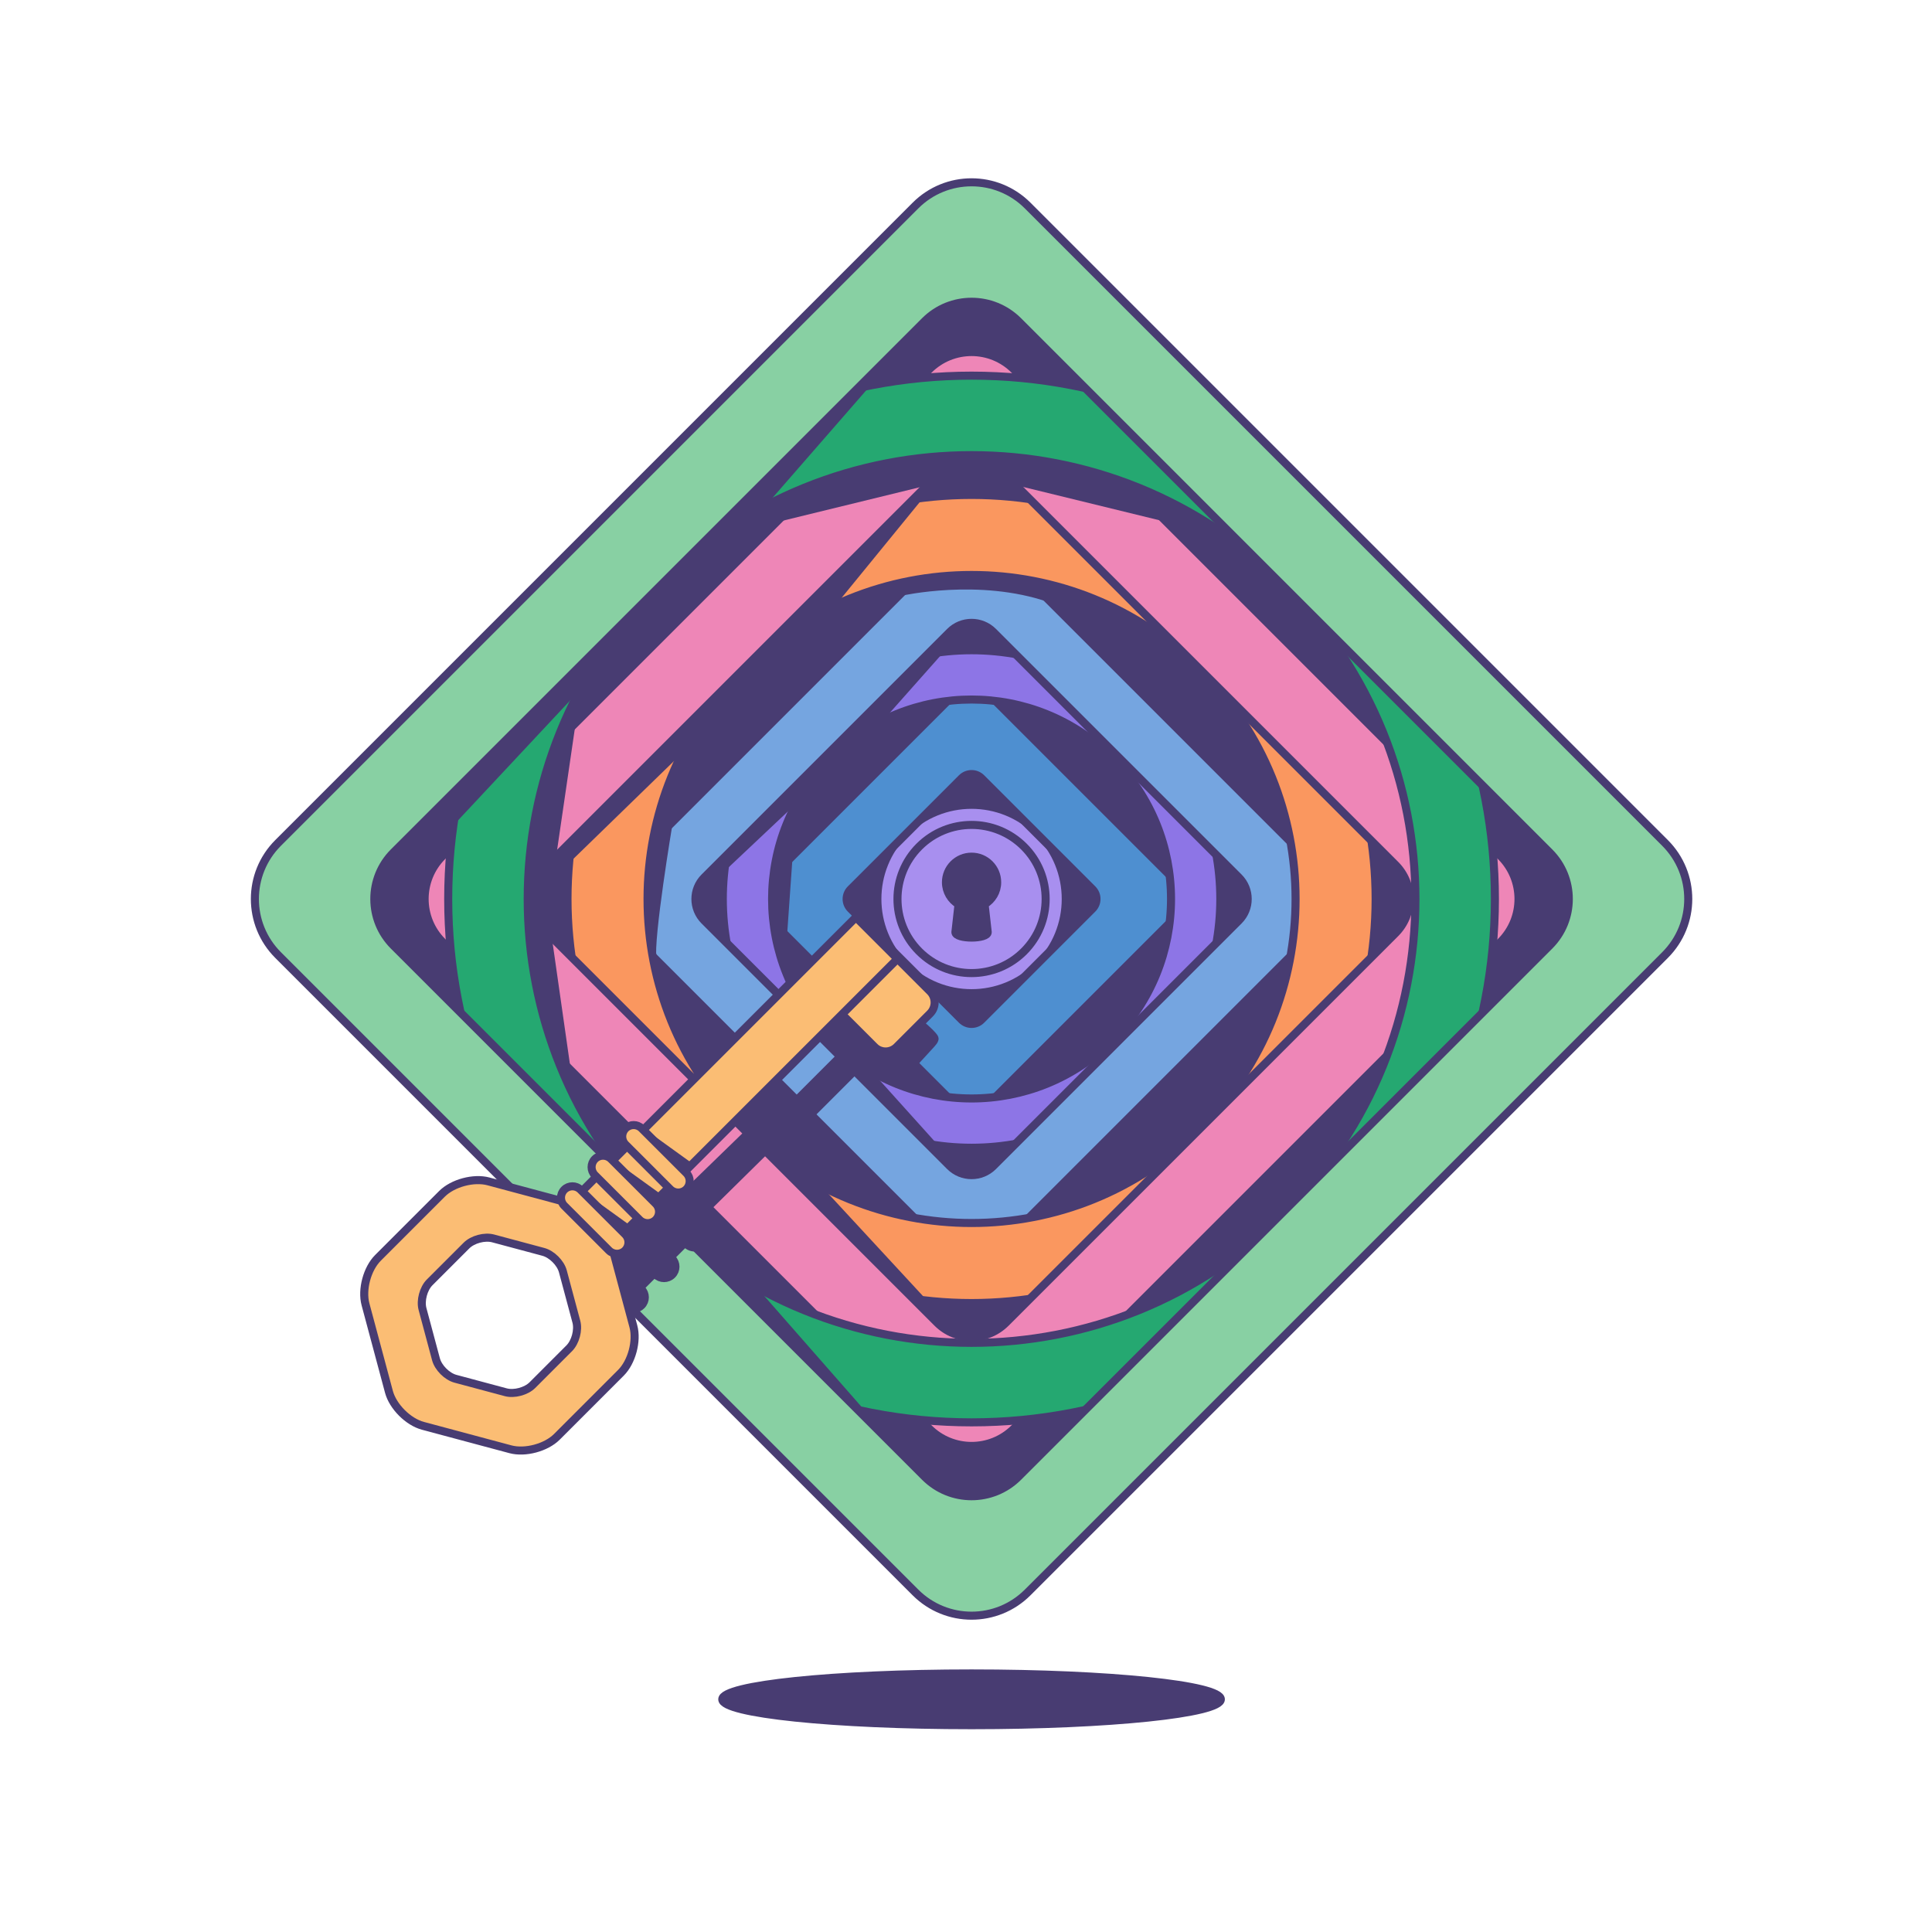 <svg width="240" height="240" viewBox="0 0 240 240" fill="none" xmlns="http://www.w3.org/2000/svg">
	<path d="M120.691 214.309C137.795 214.309 151.66 212.87 151.66 211.095C151.66 209.32 137.795 207.881 120.691 207.881C103.588 207.881 89.722 209.32 89.722 211.095C89.722 212.87 103.588 214.309 120.691 214.309Z" fill="#483C72" stroke="#483C72" stroke-miterlimit="10" />
	<path d="M192.478 117.481C195.684 114.275 195.684 109.078 192.478 105.872L126.495 39.89C123.29 36.684 118.092 36.684 114.887 39.89L48.904 105.872C45.699 109.078 45.699 114.275 48.904 117.481L114.887 183.464C118.092 186.67 123.289 186.67 126.495 183.464L192.478 117.481Z" fill="#483C72" stroke="#483C72" stroke-miterlimit="10" />
	<path d="M128.965 119.951C133.535 115.381 133.534 107.973 128.965 103.403C124.395 98.834 116.986 98.834 112.417 103.403C107.848 107.973 107.848 115.381 112.417 119.951C116.986 124.52 124.395 124.52 128.965 119.951Z" fill="#A88FEF" stroke="#483C72" stroke-miterlimit="10" />
	<path d="M127.199 118.185C130.793 114.59 130.793 108.763 127.199 105.169C123.604 101.575 117.777 101.575 114.183 105.169C110.589 108.763 110.589 114.59 114.183 118.185C117.777 121.779 123.605 121.779 127.199 118.185Z" fill="#A88FEF" stroke="#483C72" stroke-miterlimit="10" />
	<path d="M122.754 137.193L146.207 113.739C147.347 112.6 147.347 110.753 146.207 109.613L122.754 86.16C121.615 85.021 119.767 85.021 118.628 86.161L95.175 109.613C94.036 110.753 94.036 112.6 95.176 113.74L118.628 137.193C119.767 138.332 121.615 138.332 122.754 137.193ZM121.905 126.693C121.235 127.363 120.148 127.363 119.477 126.693L105.675 112.891C105.004 112.22 105.005 111.133 105.675 110.463L119.477 96.661C120.148 95.99 121.235 95.99 121.906 96.661L135.707 110.462C136.378 111.133 136.378 112.22 135.707 112.89L121.905 126.693Z" fill="#4E8FD0" stroke="#483C72" stroke-miterlimit="10" />
	<path d="M142.541 133.527C154.609 121.459 154.608 101.894 142.541 89.826C130.473 77.759 110.908 77.758 98.841 89.826C86.773 101.894 86.773 121.459 98.841 133.527C110.908 145.595 130.473 145.594 142.541 133.527ZM138.212 129.198C128.536 138.875 112.846 138.875 103.169 129.198C93.493 119.521 93.493 103.832 103.169 94.155C112.846 84.478 128.536 84.478 138.212 94.155C147.889 103.832 147.889 119.521 138.212 129.198Z" fill="#8D75E6" stroke="#483C72" stroke-miterlimit="10" />
	<path d="M124.186 154.904L163.919 115.171C165.849 113.241 165.849 110.111 163.919 108.181L124.186 68.448C122.256 66.519 119.126 66.519 117.196 68.448L77.463 108.181C75.533 110.111 75.533 113.241 77.463 115.172L117.196 154.904C119.126 156.835 122.256 156.834 124.186 154.904ZM123.375 144.868C121.893 146.35 119.489 146.35 118.007 144.868L87.499 114.36C86.017 112.878 86.018 110.475 87.499 108.992L118.007 78.485C119.489 77.003 121.893 77.003 123.375 78.485L153.883 108.992C155.364 110.475 155.364 112.878 153.882 114.36L123.375 144.868Z" fill="#75A5E0" stroke="#483C72" stroke-miterlimit="10" />
	<path d="M156.184 147.169C175.786 127.567 175.786 95.785 156.184 76.183C136.581 56.581 104.8 56.581 85.198 76.183C65.596 95.785 65.596 127.567 85.198 147.169C104.8 166.772 136.581 166.771 156.184 147.169ZM149.152 140.137C133.433 155.856 107.948 155.856 92.23 140.138C76.51 124.418 76.51 98.933 92.23 83.215C107.948 67.496 133.433 67.496 149.152 83.215C164.871 98.934 164.871 124.419 149.152 140.137Z" fill="#FA975F" stroke="#483C72" stroke-miterlimit="10" />
	<path d="M126.006 177.419L186.433 116.991C189.368 114.056 189.369 109.297 186.433 106.361L126.006 45.935C123.071 42.999 118.311 42.999 115.376 45.934L54.949 106.361C52.014 109.297 52.014 114.056 54.949 116.991L115.375 177.418C118.311 180.354 123.071 180.354 126.006 177.419ZM124.947 164.324C122.597 166.675 118.785 166.675 116.435 164.324L68.043 115.933C65.692 113.582 65.692 109.771 68.043 107.42L116.434 59.029C118.785 56.678 122.597 56.678 124.948 59.029L173.339 107.42C175.69 109.77 175.689 113.582 173.338 115.933L124.947 164.324Z" fill="#EE86B7" stroke="#483C72" stroke-miterlimit="10" />
	<path d="M166.662 157.648C192.051 132.258 192.052 91.094 166.663 65.705C141.273 40.316 100.109 40.316 74.72 65.705C49.33 91.094 49.33 132.258 74.72 157.648C100.109 183.037 141.273 183.037 166.662 157.648ZM159.679 150.665C138.147 172.197 103.236 172.197 81.703 150.665C60.17 129.132 60.171 94.22 81.703 72.688C103.235 51.156 138.147 51.156 159.679 72.688C181.212 94.22 181.212 129.132 159.679 150.665Z" fill="#25A871" stroke="#483C72" stroke-miterlimit="10" />
	<path d="M127.656 197.821L206.836 118.641C210.682 114.795 210.682 108.558 206.836 104.712L127.656 25.532C123.81 21.685 117.573 21.685 113.726 25.532L34.546 104.712C30.7 108.558 30.7 114.795 34.546 118.641L113.726 197.821C117.573 201.668 123.809 201.668 127.656 197.821ZM126.495 183.463C123.289 186.669 118.092 186.669 114.887 183.463L48.904 117.481C45.699 114.275 45.699 109.078 48.904 105.872L114.887 39.889C118.092 36.684 123.29 36.684 126.495 39.889L192.478 105.872C195.684 109.078 195.684 114.275 192.478 117.481L126.495 183.463Z" fill="#88D0A3" stroke="#483C72" stroke-miterlimit="10" />
	<path d="M76.261 78.629L71.664 86.116L56.561 102.269L56.955 97.804L76.261 78.629Z" fill="#483C72" />
	<path d="M71.533 89.661L69.037 106.734C69.037 106.734 66.805 108.572 66.542 109.755C66.279 110.937 65.491 111.856 65.491 111.856C65.491 111.856 66.016 100.43 69.168 92.025L71.533 89.661Z" fill="#483C72" />
	<path d="M120.913 56.829L118.286 57.879L114.872 60.375L97.143 64.708L100.951 60.112C100.951 60.112 113.165 55.778 120.913 56.829Z" fill="#483C72" />
	<path d="M120.585 56.829L123.212 57.88L126.626 60.375L144.355 64.709L140.547 60.113C140.547 60.113 128.333 55.778 120.585 56.829Z" fill="#483C72" />
	<path d="M68.512 116.19L70.876 132.737L68.906 131.293C68.906 131.293 64.704 117.634 65.492 112.381C65.492 112.381 67.199 115.402 68.512 116.19Z" fill="#483C72" />
	<path d="M106.674 47.925L108.219 47.784L94.869 63.102L88.545 66.334L106.674 47.925Z" fill="#483C72" />
	<path d="M113.482 62.029L114.78 61.73L103.702 75.302L97.814 78.097L113.482 62.029Z" fill="#483C72" />
	<path d="M87.135 88.076C86.936 88.376 85.139 93.166 85.139 93.166L70.868 107.039V104.743L87.135 88.076Z" fill="#483C72" />
	<path d="M83.543 102.349C83.543 102.349 81.147 116.62 81.547 119.215C81.547 119.215 79.351 112.827 81.247 103.746L83.543 102.349Z" fill="#483C72" />
	<path d="M113.982 71.91L111.986 74.006C111.986 74.006 121.666 71.81 130.25 74.804L127.854 72.109C127.854 72.109 122.166 71.111 120.768 71.211C119.371 71.311 113.982 71.91 113.982 71.91Z" fill="#483C72" />
	<path d="M88.343 156.902L94.121 160.055L107.255 175.026L106.598 175.157L88.343 156.902Z" fill="#483C72" />
	<path d="M96.879 144.557L102.001 147.315L114.872 161.236L113.427 161.499L96.879 144.557Z" fill="#483C72" />
	<path d="M101.738 95.045L99.243 99.511L90.05 108.178L90.181 106.077L101.738 95.045Z" fill="#483C72" />
	<path d="M115.528 81.256L117.235 80.993L110.012 89.136L104.759 92.156L115.528 81.256Z" fill="#483C72" />
	<path d="M104.102 130.898L108.436 133.262L116.71 142.455L115.528 142.193L104.102 130.898Z" fill="#483C72" />
	<path d="M98.455 106.471L97.799 115.796C97.799 115.796 96.223 115.402 96.223 115.008C96.223 114.614 96.223 108.573 96.223 108.573L98.455 106.471Z" fill="#483C72" />
	<path d="M123.872 109.6C123.872 107.843 122.448 106.418 120.691 106.418C118.934 106.418 117.51 107.843 117.51 109.6C117.51 110.765 118.139 111.782 119.073 112.336L118.684 115.801C118.684 116.694 122.699 116.694 122.699 115.801L122.309 112.336C123.244 111.781 123.872 110.765 123.872 109.6Z" fill="#483C72" stroke="#483C72" stroke-miterlimit="10" stroke-linejoin="round" />
	<path d="M83.492 158.355C84.047 157.801 84.047 156.902 83.492 156.348L83.301 156.157L85.097 154.361L85.288 154.552C85.712 154.977 86.337 155.075 86.856 154.85L79.445 147.438C79.219 147.957 79.318 148.582 79.742 149.007L79.933 149.197L78.137 150.993L77.946 150.802C77.392 150.248 76.493 150.248 75.939 150.802C75.385 151.356 75.385 152.255 75.939 152.809L76.13 153L74.334 154.796L74.143 154.605C73.589 154.051 72.69 154.051 72.136 154.605C71.921 154.82 71.791 155.087 71.742 155.366L78.928 162.552C79.207 162.504 79.474 162.373 79.689 162.158C80.243 161.604 80.243 160.705 79.689 160.151L79.498 159.96L81.294 158.164L81.485 158.355C82.04 158.91 82.938 158.909 83.492 158.355Z" fill="#483C72" stroke="#483C72" stroke-miterlimit="10" />
	<path d="M88.274 150.307L95.301 143.38L92.44 140.577L85.321 147.493L88.274 150.307Z" fill="#483C72" />
	<path d="M108.637 130.047C109.398 130.808 110.631 130.808 111.392 130.047L115.534 125.904C116.295 125.144 116.295 123.911 115.534 123.15L109.675 117.291C108.915 116.531 107.681 116.531 106.921 117.291L102.778 121.434C102.017 122.194 102.018 123.427 102.778 124.188L108.637 130.047Z" fill="#FBBD74" stroke="#483C72" stroke-miterlimit="10" stroke-linejoin="round" />
	<path d="M106.327 113.945L68.063 152.209L73.227 157.373L111.491 119.109L106.327 113.945Z" fill="#FBBD74" stroke="#483C72" stroke-miterlimit="10" stroke-linejoin="round" />
	<path d="M71.546 149.669L60.673 146.756C58.842 146.266 56.248 146.961 54.907 148.302L46.948 156.261C45.608 157.601 44.912 160.196 45.403 162.027L48.316 172.899C48.807 174.73 50.706 176.63 52.537 177.121L63.41 180.034C65.241 180.525 67.835 179.829 69.176 178.489L77.135 170.53C78.475 169.189 79.171 166.594 78.68 164.763L75.767 153.891C75.276 152.06 73.377 150.16 71.546 149.669ZM69.923 157.938L71.596 164.181C71.878 165.232 71.479 166.722 70.709 167.492L66.139 172.063C65.368 172.833 63.878 173.232 62.827 172.95L56.584 171.277C55.532 170.996 54.441 169.905 54.159 168.853L52.486 162.61C52.205 161.558 52.604 160.068 53.374 159.298L57.944 154.728C58.714 153.958 60.204 153.558 61.256 153.84L67.499 155.513C68.551 155.795 69.642 156.886 69.923 157.938Z" fill="#FBBD74" stroke="#483C72" stroke-miterlimit="10" />
	<path d="M77.655 153.327C78.21 153.882 78.209 154.781 77.655 155.335C77.101 155.889 76.203 155.889 75.648 155.335L70.103 149.789C69.548 149.235 69.548 148.336 70.103 147.782C70.657 147.228 71.555 147.228 72.109 147.782L77.655 153.327Z" fill="#FBBD74" stroke="#483C72" stroke-miterlimit="10" />
	<path d="M81.458 149.525C82.012 150.079 82.012 150.977 81.458 151.531C80.904 152.086 80.005 152.086 79.451 151.531L73.905 145.986C73.351 145.431 73.351 144.533 73.905 143.979C74.459 143.424 75.358 143.424 75.912 143.979L81.458 149.525Z" fill="#FBBD74" stroke="#483C72" stroke-miterlimit="10" />
	<path d="M85.261 145.722C85.815 146.276 85.815 147.175 85.261 147.729C84.707 148.283 83.808 148.283 83.254 147.729L77.708 142.183C77.154 141.629 77.154 140.731 77.708 140.176C78.262 139.622 79.161 139.622 79.715 140.176L85.261 145.722Z" fill="#FBBD74" stroke="#483C72" stroke-miterlimit="10" />
	<path d="M72.109 147.782L78.432 152.342L77.551 153.223L72.109 147.782Z" fill="#483C72" />
	<path d="M75.965 143.926L82.288 148.485L81.406 149.367L75.965 143.926Z" fill="#483C72" />
	<path d="M79.821 140.07L86.144 144.63L85.262 145.511L79.821 140.07Z" fill="#483C72" />
	<path d="M98.233 136.705L103.955 130.983L106.465 133.393L100.743 139.115L98.233 136.705Z" fill="#483C72" />
	<path d="M114.831 126.97C114.831 126.97 115.805 127.814 116.194 128.268C116.584 128.722 116.908 129.112 116.064 130.021C115.221 130.93 113.922 132.358 113.922 132.358L111.78 129.891L114.831 126.97Z" fill="#483C72" />
</svg>
